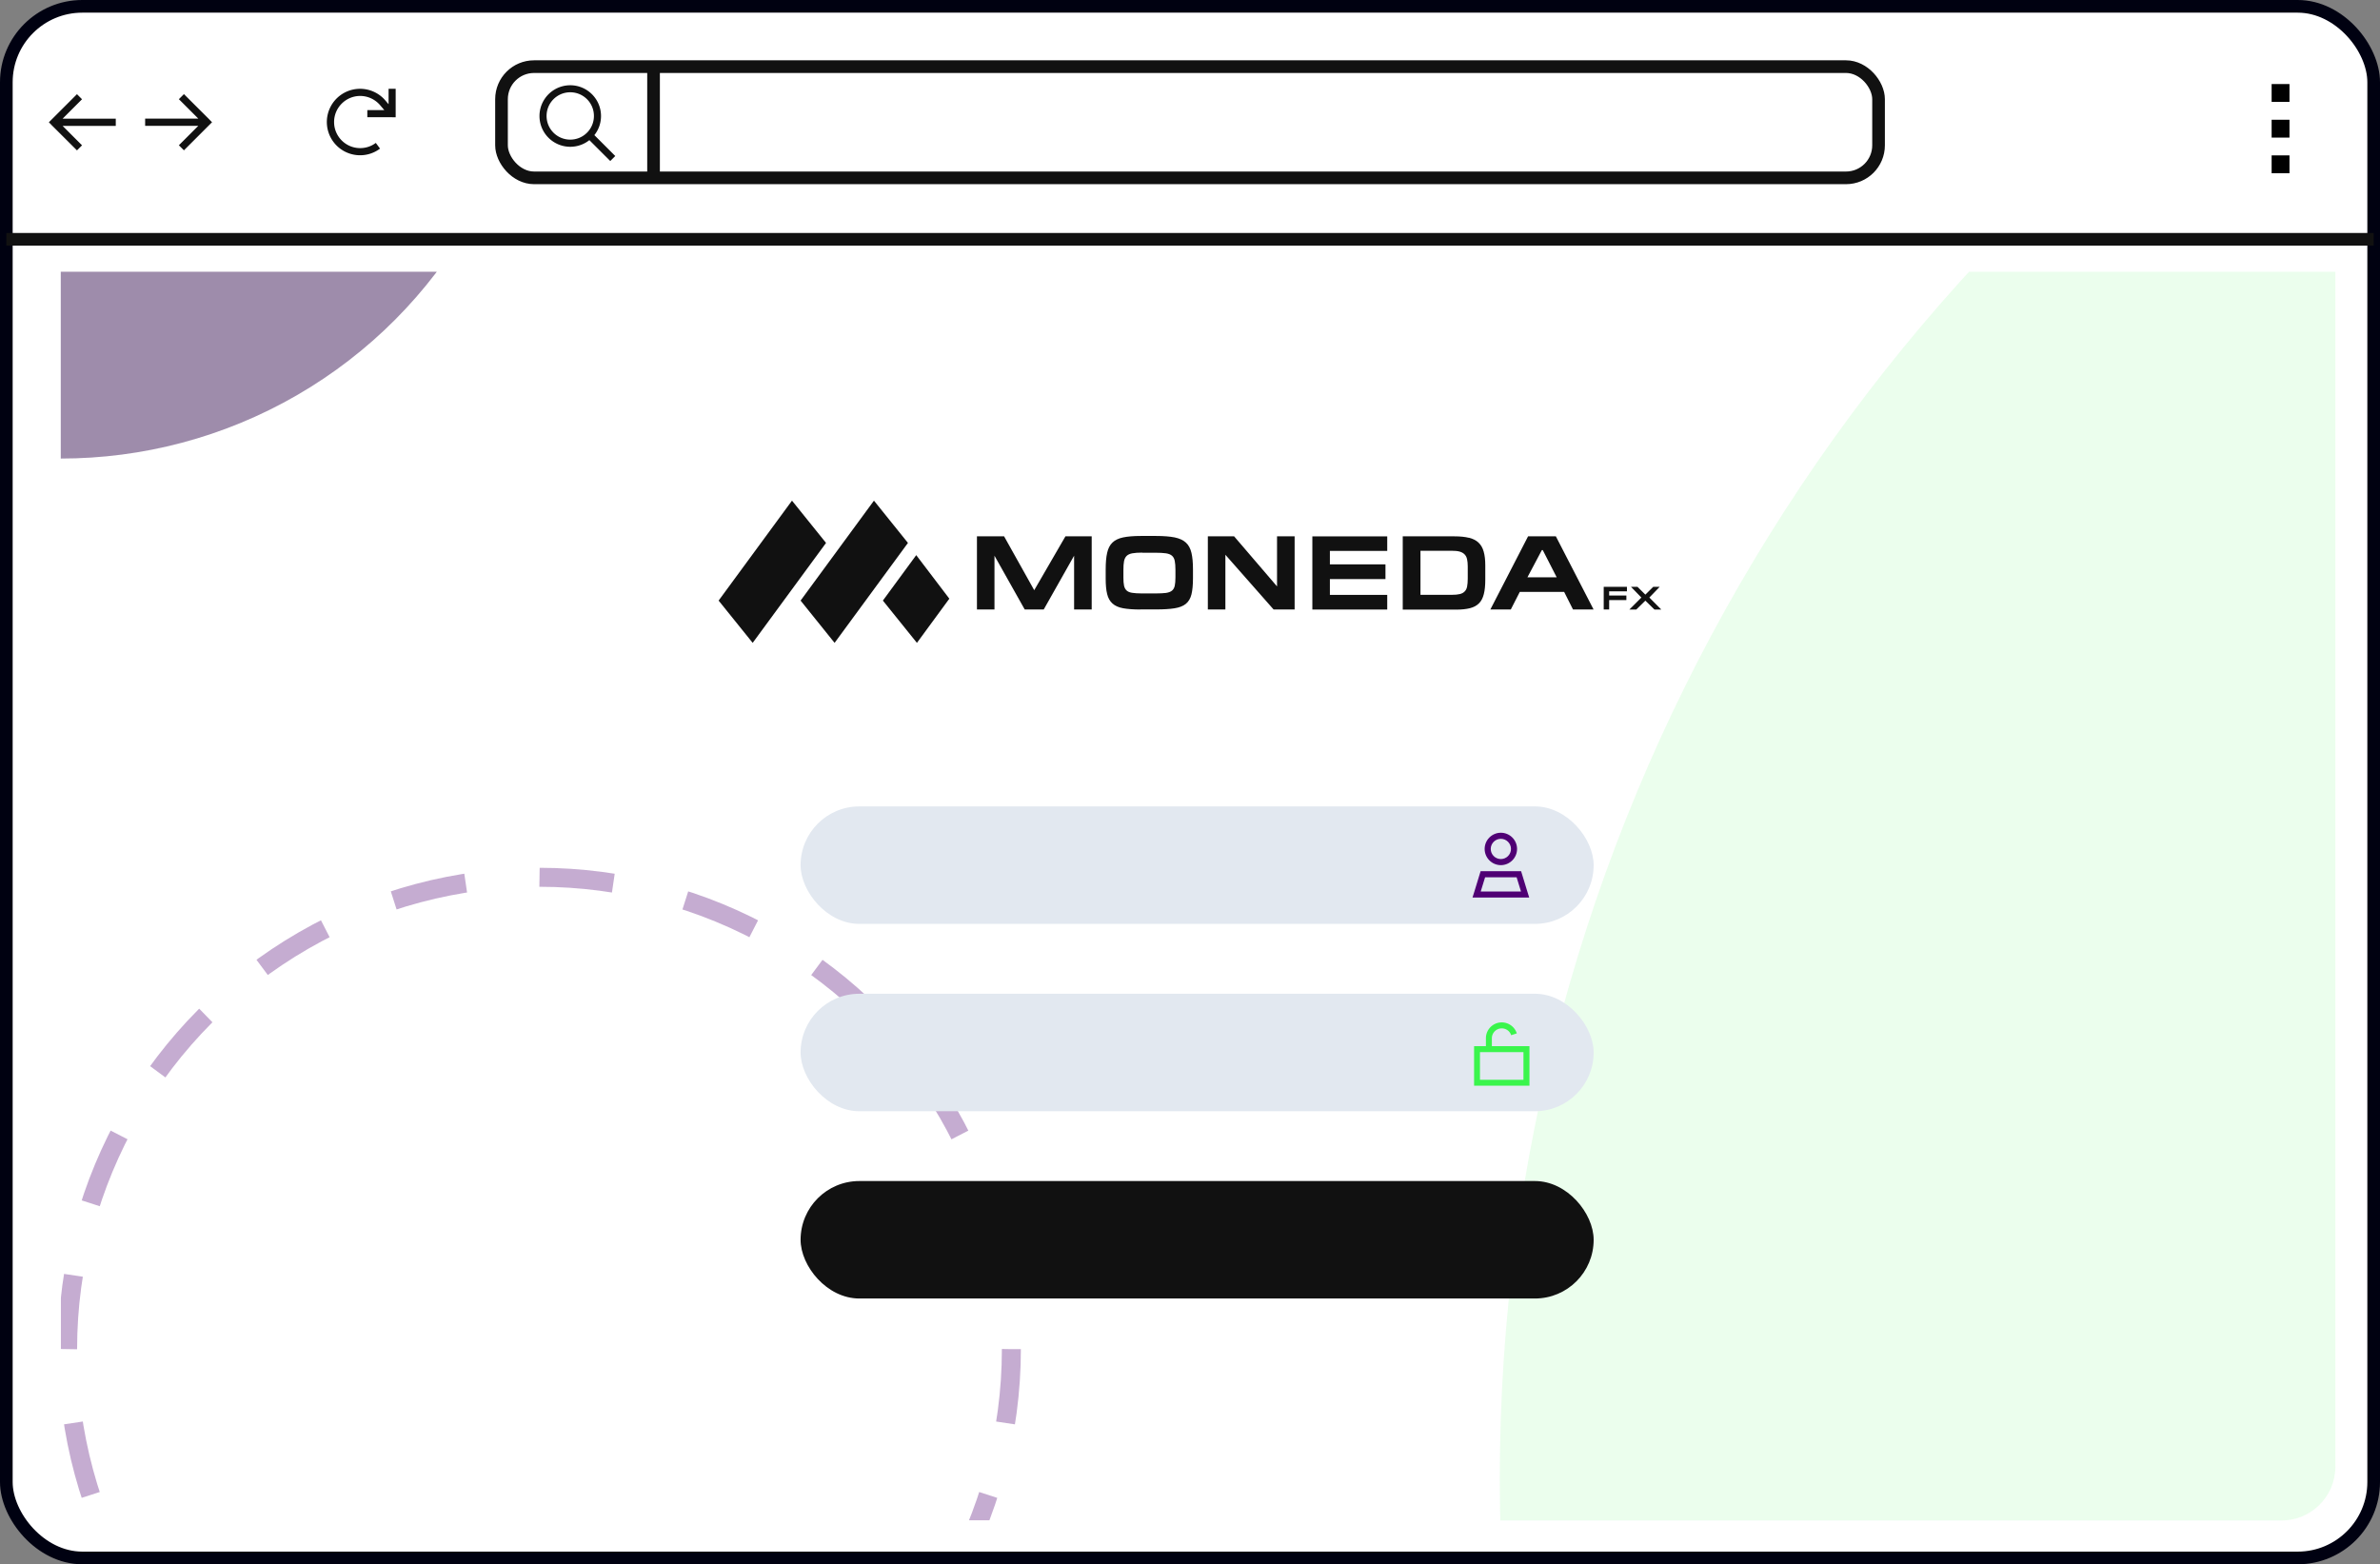 <svg xmlns="http://www.w3.org/2000/svg" viewBox="0 0 376 247.15">
  <rect x="0" y="0" width="376" height="247.15" fill="#808080" stroke="none"/>
  <defs>
    <clipPath id="clippath">
      <path d="M7.72 42.93h361.23v188.8c0 4.69-3.81 8.5-8.5 8.5H16.21c-4.69 0-8.49-3.81-8.49-8.49V42.93Z" fill="none" stroke-width="0" />
    </clipPath>
    <clipPath id="clippath-1">
      <path d="M9.6-2.1h359.35v254.09H9.6z" fill="none" stroke-width="0" />
    </clipPath>
  </defs>
  <g id="Layer_1-2" data-name="Layer 1">
    <g id="laptop">
      <rect width="374" height="245.15" x="1" y="1" rx="12" ry="12" style="stroke:#000111;stroke-width:2px;fill:#fff;stroke-miterlimit:10"/>
      <path d="M1 37.81h374" stroke-miterlimit="10" stroke="#111" stroke-width="2px" fill="none"/>
      <rect width="217.55" height="17.57" x="79.23" y="10.53" stroke-miterlimit="10" stroke="#111" stroke-width="2px" fill="none" rx="5.14" ry="5.14"/>
      <path d="M103.25 10.53V28.1" stroke-miterlimit="10" stroke="#111" stroke-width="2px" fill="none"/>
      <path d="m8.12 19.72-.4-.4.4-.4 3.64-3.64.4-.4.8.8-.4.4-2.67 2.67h8.4v1.14h-8.4l2.67 2.67.4.4-.8.8-.4-.4-3.64-3.63ZM33.1 18.91l.4.4-.4.4-3.64 3.64-.4.4-.8-.8.4-.4 2.67-2.67h-8.4v-1.14h8.4l-2.67-2.67-.4-.4.8-.8.4.4 3.64 3.63ZM61.95 18.53h.56v-4.5h-1.12v2.44l-.47-.55a5.25 5.25 0 1 0-4.03 8.61c1.18 0 2.27-.39 3.15-1.05l-.67-.9c-.69.52-1.54.82-2.47.82-2.28 0-4.12-1.85-4.12-4.12s1.85-4.12 4.12-4.12c1.27 0 2.41.58 3.17 1.48s.65.76.65.76h-2.69v1.12h3.93ZM93.83 18.32c0-2.07-1.67-3.74-3.74-3.74s-3.74 1.67-3.74 3.74 1.67 3.74 3.74 3.74 3.74-1.67 3.74-3.74Zm-.72 3.82c-.83.66-1.88 1.05-3.02 1.05a4.859 4.859 0 1 1 0-9.72c2.68 0 4.86 2.18 4.86 4.86 0 1.14-.39 2.19-1.05 3.02l2.9 2.9.4.4-.79.79-.4-.4-2.9-2.9Z" fill="#111" stroke-width="0"/>
      <g style="clip-path:url(#clippath)">
        <g style="clip-path:url(#clippath-1)">
          <path d="M9.6-2.1h359.35v254.09H9.6z" style="stroke-width:0;fill:#fff"/>
          <circle cx="519.23" cy="233.62" r="282.29" style="opacity:.1;fill:#3af54c;stroke-width:0"/>
          <g style="opacity:.5">
            <circle cx="85.23" cy="213.16" r="74.55" style="stroke:#8c59a3;stroke-dasharray:0 0 11.71 11.71;stroke-width:3px;fill:none;stroke-miterlimit:10"/>
          </g>
          <circle cx="9.6" cy="-2.1" r="74.55" style="opacity:.5;fill:#3e1b59;stroke-width:0"/>
        </g>
      </g>
      <g id="m">
        <path id="_1" d="m118.91 101.57-5.38-6.68 11.59-15.79 5.38 6.68-11.59 15.79z" fill="#111" stroke-width="0" data-name="1"/>
        <path id="_2" d="m131.85 101.57-5.37-6.68 11.59-15.79 5.37 6.68-11.59 15.79z" fill="#111" stroke-width="0" data-name="2"/>
        <path id="_3" d="m149.98 94.59-5.12 6.98-5.38-6.68 5.27-7.18 5.23 6.88z" fill="#111" stroke-width="0" data-name="3"/>
      </g>
      <g id="moneda">
        <path d="m158.63 84.74 4.76 8.51 4.93-8.51h4.15V96.3h-2.78v-8.5l-4.8 8.5h-3l-4.78-8.5v8.5h-2.77V84.74h4.28ZM180.16 96.3c-1.11 0-2.02-.07-2.73-.2s-1.27-.38-1.68-.75-.69-.87-.84-1.5c-.16-.63-.23-1.45-.23-2.45V90c0-1.08.07-1.96.23-2.65.15-.69.43-1.23.83-1.62s.97-.67 1.69-.82 1.65-.23 2.78-.23h2.45c1.19 0 2.16.08 2.92.23.76.16 1.35.43 1.77.82.43.39.72.93.88 1.62.16.68.24 1.55.24 2.59v1.4c0 1.07-.08 1.93-.24 2.57-.16.65-.46 1.15-.89 1.5s-1.03.58-1.79.7-1.74.18-2.94.18h-2.45Zm.3-8.99c-.66 0-1.18.04-1.57.11s-.69.21-.9.41c-.2.2-.34.48-.41.83-.07.36-.1.82-.1 1.4v1.2c0 .52.03.94.1 1.27.07.32.2.57.4.76s.49.31.87.37.88.1 1.52.1h2.2c.68 0 1.22-.03 1.63-.08.41-.06.73-.18.95-.36.22-.18.37-.44.44-.77s.11-.78.11-1.33v-1.2c0-.58-.04-1.04-.11-1.4-.07-.36-.22-.63-.44-.82-.22-.19-.54-.32-.96-.38-.42-.06-.98-.09-1.68-.09h-2.05ZM194.97 84.74l6.78 7.91v-7.91h2.78V96.3h-3.32l-7.62-8.65v8.65h-2.77V84.74h4.13ZM219.16 84.74v2.3h-9.06v2.13h8.78v2.32h-8.78v2.5h9.06v2.32h-11.83V84.75h11.83ZM232.08 84.96c.62.16 1.12.41 1.5.77.38.36.66.83.82 1.43.17.59.25 1.31.25 2.17v2.23c0 .92-.07 1.69-.23 2.3-.15.61-.4 1.1-.76 1.46-.36.36-.83.62-1.43.77-.59.15-1.33.23-2.21.23h-8.41V84.74h8.18c.9 0 1.66.08 2.27.23Zm-1.45 8.9c.33-.08.58-.22.77-.42.19-.19.32-.45.38-.78s.1-.74.1-1.24v-1.93c0-.44-.04-.82-.11-1.14-.07-.32-.2-.57-.4-.77s-.45-.34-.77-.43c-.32-.09-.73-.13-1.23-.13h-4.96v6.96h4.96c.51 0 .93-.04 1.26-.12ZM245.8 84.74l5.96 11.56h-3.25l-1.4-2.78h-7.01l-1.42 2.78h-3.23l5.96-11.56h4.38Zm-2.21 2.17-2.28 4.3h4.62l-2.2-4.3h-.14ZM257.03 92.72v.71h-2.81v.66h2.72v.72h-2.72v1.49h-.86v-3.58h3.67ZM259.94 93.95l1.24-1.23h1.02l-1.63 1.69 1.89 1.9h-1.08l-1.44-1.41-1.44 1.41h-1.09l1.9-1.9-1.64-1.69h1.03l1.24 1.23Z" fill="#111" stroke-width="0"/>
      </g>
      <rect width="125.29" height="18.56" x="126.48" y="127.41" fill="#e2e8f0" stroke-width="0" rx="9.28" ry="9.28"/>
      <rect width="125.29" height="18.56" x="126.48" y="157.01" fill="#e2e8f0" stroke-width="0" rx="9.28" ry="9.28"/>
      <rect width="125.29" height="18.56" x="126.48" y="186.6" fill="#111" stroke-width="0" rx="9.28" ry="9.28"/>
      <path d="M235.69 164.04c0-.86.7-1.56 1.56-1.56.7 0 1.29.45 1.49 1.08l.89-.29a2.5 2.5 0 0 0-4.88.77v1.25h-1.87v6.25h8.75v-6.25h-5.94v-1.25Zm-1.88 6.56v-4.37h6.87v4.37h-6.87Z" style="fill:#3af54c;stroke-width:0"/>
      <path d="M238.71 134.13c0-.88-.72-1.6-1.6-1.6s-1.6.72-1.6 1.6.72 1.6 1.6 1.6 1.6-.72 1.6-1.6Zm-4.16 0c0-1.41 1.15-2.56 2.56-2.56s2.56 1.15 2.56 2.56-1.15 2.56-2.56 2.56-2.56-1.15-2.56-2.56Zm-.62 6.72h6.36l-.69-2.24h-4.98l-.69 2.24Zm-.02-3.2h6.4l.98 3.2.3.96h-8.96l.3-.96.98-3.2Z" style="fill:#4f0074;stroke-width:0"/>
      <path d="M358.88 13.28h2.82v2.82h-2.82v-2.82Zm0 5.64h2.82v2.82h-2.82v-2.82Zm2.82 5.63v2.82h-2.82v-2.82h2.82Z" style="fill:#000;stroke-width:0"/>
    </g>
  </g>
</svg>